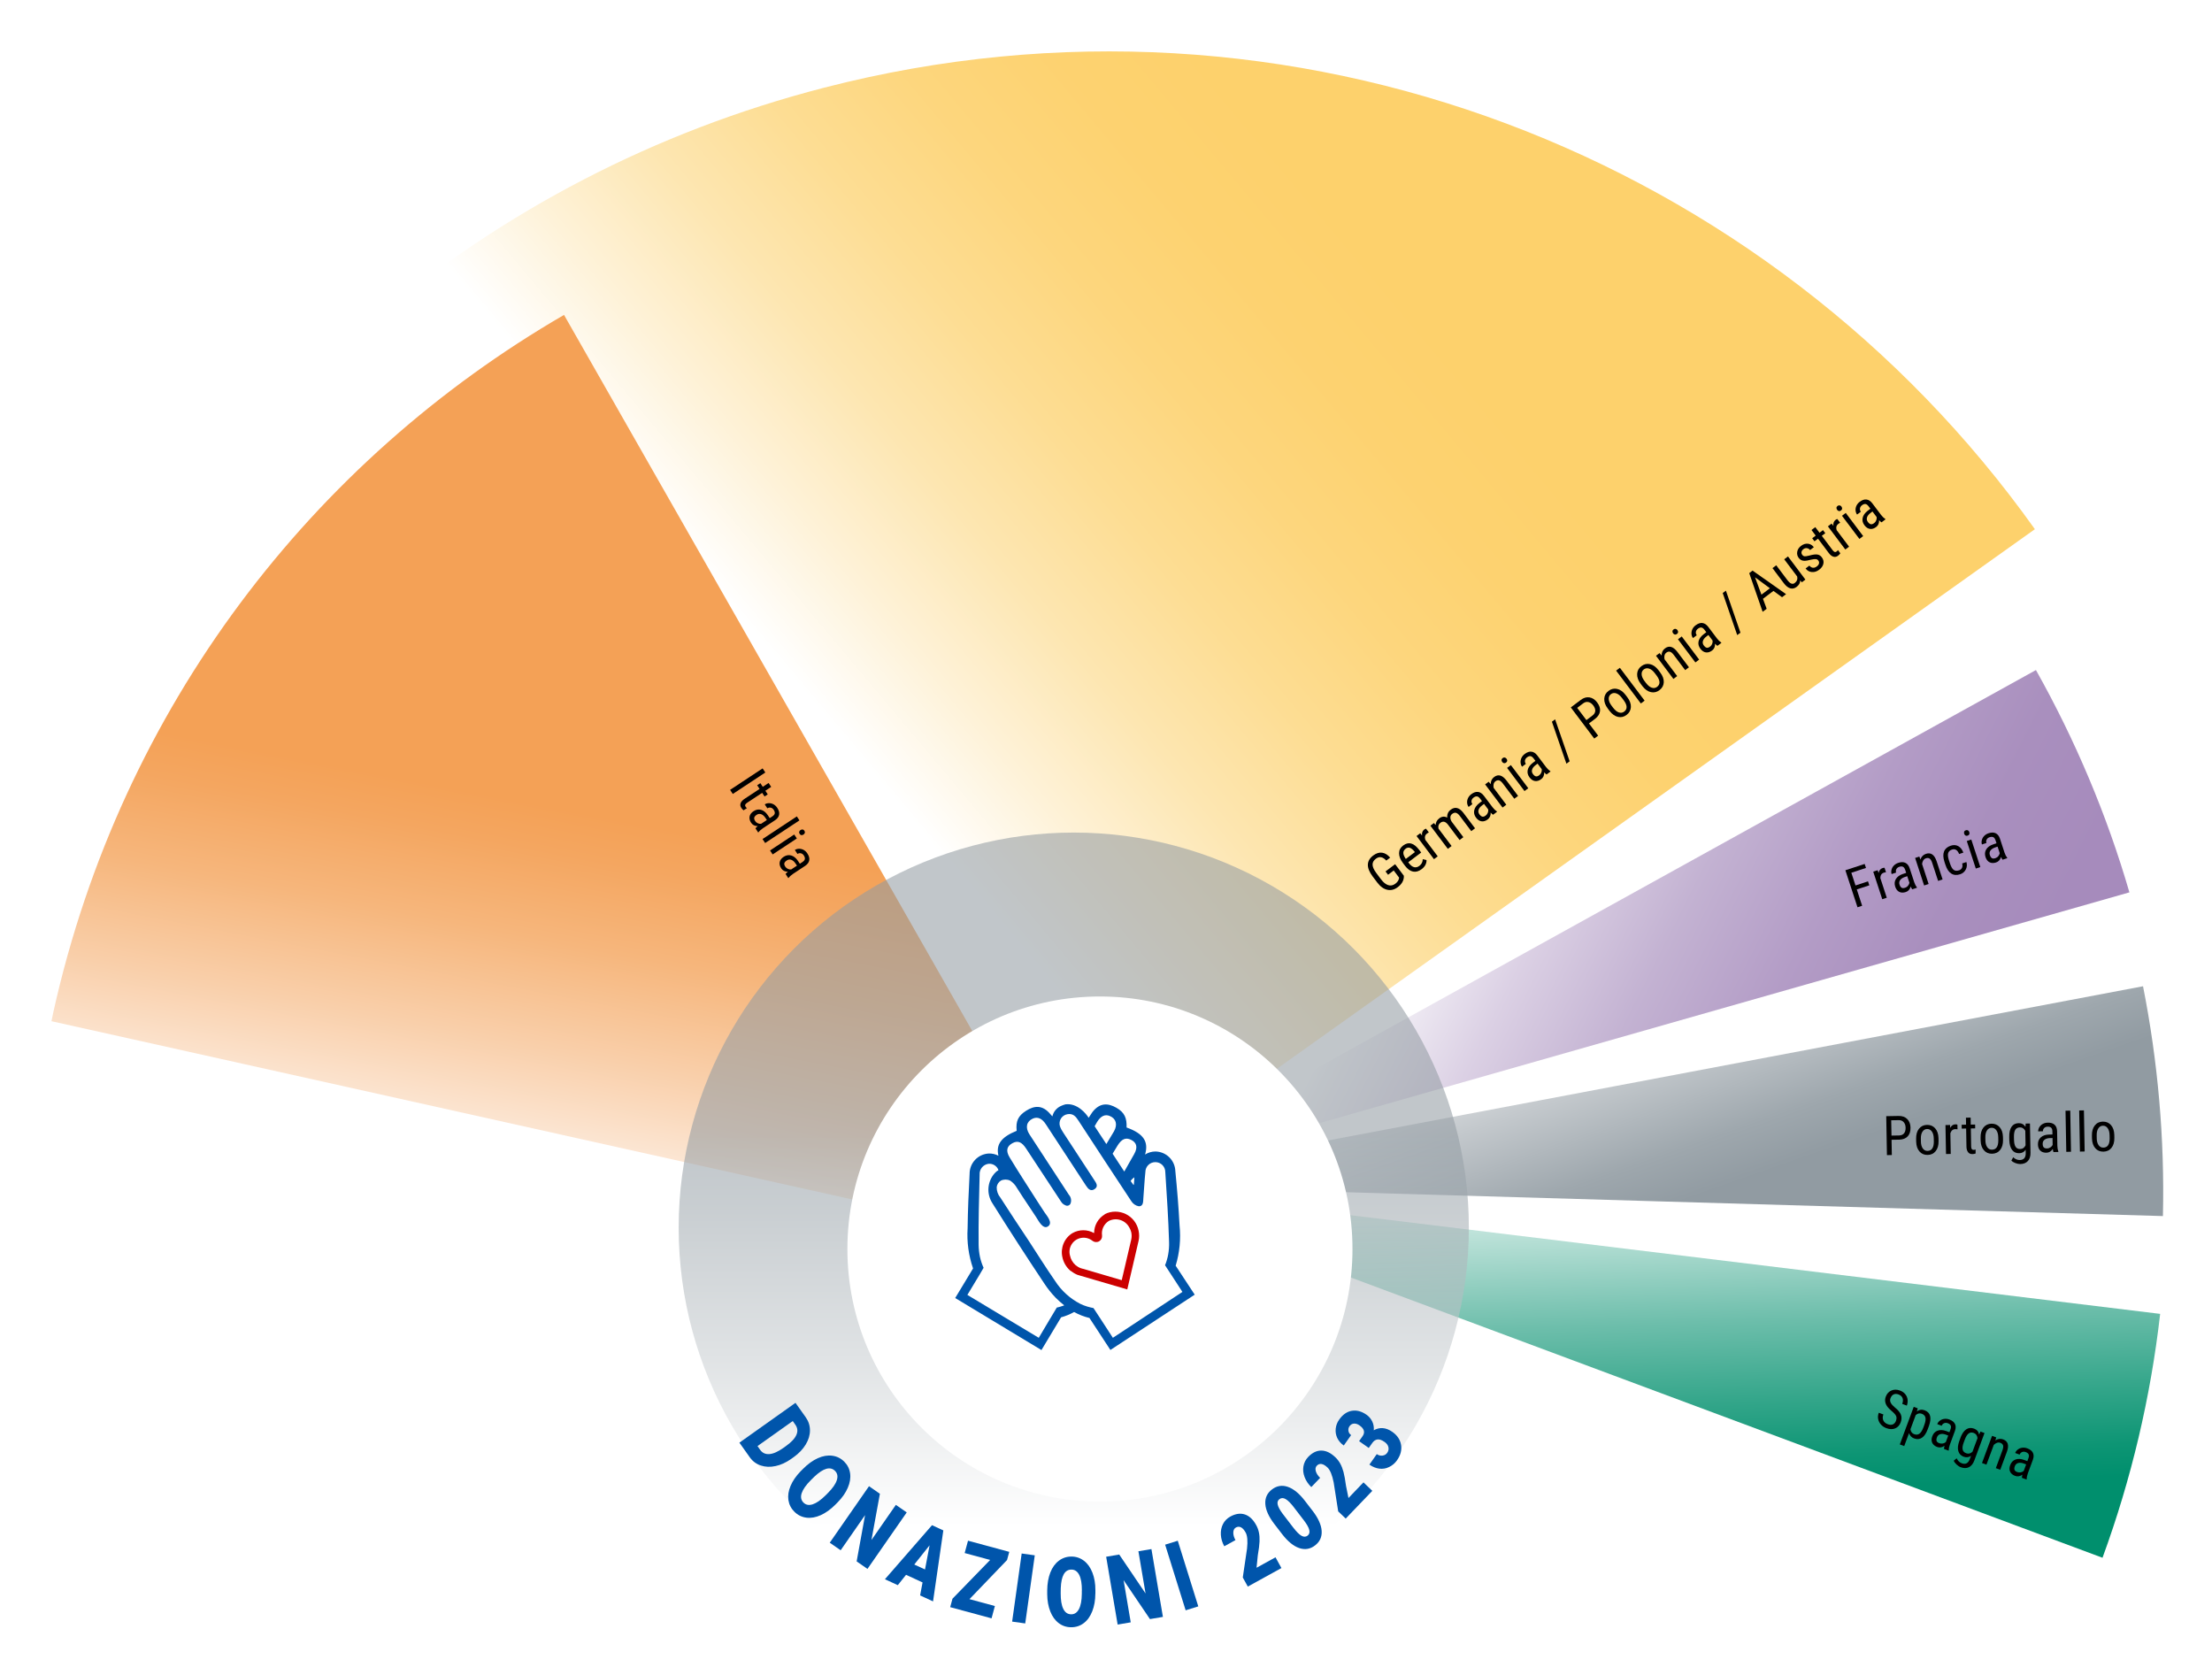 <?xml version="1.0" encoding="UTF-8"?>
<svg xmlns="http://www.w3.org/2000/svg" xmlns:xlink="http://www.w3.org/1999/xlink" id="a" viewBox="0 0 686 519.35">
  <defs>
    <style>.t{fill:url(#q);opacity:.57;}.t,.u,.v,.w,.x,.y,.z,.aa,.ab,.ac{stroke-width:0px;}.u{fill:url(#e);filter:url(#f);}.v{fill:url(#b);filter:url(#c);}.w{fill:url(#k);filter:url(#l);}.x{fill:url(#n);filter:url(#o);}.y{fill:url(#h);filter:url(#i);}.z{fill:#fff;filter:url(#r);}.ab{fill:#c00;}.ac{fill:#0055ab;}</style>
    <linearGradient id="b" x1="429.3" y1="561.11" x2="612.67" y2="634.87" gradientTransform="translate(46.44 -343.19) rotate(4.98)" gradientUnits="userSpaceOnUse">
      <stop offset=".04" stop-color="#fff"></stop>
      <stop offset=".07" stop-color="#f8f7fa"></stop>
      <stop offset=".26" stop-color="#dbd0e4"></stop>
      <stop offset=".45" stop-color="#c3b2d2"></stop>
      <stop offset=".64" stop-color="#b39cc6"></stop>
      <stop offset=".81" stop-color="#a98fbe"></stop>
      <stop offset=".98" stop-color="#a68bbc"></stop>
    </linearGradient>
    <filter id="c" filterUnits="userSpaceOnUse">
      <feOffset dx="8.5" dy="7"></feOffset>
      <feGaussianBlur result="d" stdDeviation="5"></feGaussianBlur>
      <feFlood flood-color="#000" flood-opacity=".3"></feFlood>
      <feComposite in2="d" operator="in"></feComposite>
      <feComposite in="SourceGraphic"></feComposite>
    </filter>
    <linearGradient id="e" x1="485.67" y1="589.6" x2="530.48" y2="688.87" gradientTransform="translate(46.44 -343.19) rotate(4.98)" gradientUnits="userSpaceOnUse">
      <stop offset=".04" stop-color="#fff"></stop>
      <stop offset=".05" stop-color="#fdfdfd"></stop>
      <stop offset=".4" stop-color="#c3c8cc"></stop>
      <stop offset=".65" stop-color="#9ea7ad"></stop>
      <stop offset=".79" stop-color="#919ba2"></stop>
    </linearGradient>
    <filter id="f" filterUnits="userSpaceOnUse">
      <feOffset dx="8.5" dy="7"></feOffset>
      <feGaussianBlur result="g" stdDeviation="5"></feGaussianBlur>
      <feFlood flood-color="#000" flood-opacity=".3"></feFlood>
      <feComposite in2="g" operator="in"></feComposite>
      <feComposite in="SourceGraphic"></feComposite>
    </filter>
    <linearGradient id="h" x1="508.13" y1="646.61" x2="526.05" y2="788.61" gradientTransform="translate(46.44 -343.19) rotate(4.98)" gradientUnits="userSpaceOnUse">
      <stop offset=".04" stop-color="#fff"></stop>
      <stop offset=".2" stop-color="#bde2d9"></stop>
      <stop offset=".41" stop-color="#6dbeab"></stop>
      <stop offset=".59" stop-color="#32a589"></stop>
      <stop offset=".71" stop-color="#0d9574"></stop>
      <stop offset=".78" stop-color="#008f6d"></stop>
    </linearGradient>
    <filter id="i" filterUnits="userSpaceOnUse">
      <feOffset dx="8.5" dy="7"></feOffset>
      <feGaussianBlur result="j" stdDeviation="5"></feGaussianBlur>
      <feFlood flood-color="#000" flood-opacity=".3"></feFlood>
      <feComposite in2="j" operator="in"></feComposite>
      <feComposite in="SourceGraphic"></feComposite>
    </filter>
    <linearGradient id="k" x1="238.42" y1="372.27" x2="494.86" y2="139.61" gradientTransform="translate(16.85 -152.18) rotate(2.2)" gradientUnits="userSpaceOnUse">
      <stop offset=".04" stop-color="#fff"></stop>
      <stop offset=".14" stop-color="#fef2d8"></stop>
      <stop offset=".25" stop-color="#fde6b1"></stop>
      <stop offset=".36" stop-color="#fddd93"></stop>
      <stop offset=".47" stop-color="#fdd67d"></stop>
      <stop offset=".58" stop-color="#fdd270"></stop>
      <stop offset=".68" stop-color="#fdd16c"></stop>
      <stop offset=".99" stop-color="#fdd16c"></stop>
    </linearGradient>
    <filter id="l" filterUnits="userSpaceOnUse">
      <feOffset dx="8.5" dy="7"></feOffset>
      <feGaussianBlur result="m" stdDeviation="5"></feGaussianBlur>
      <feFlood flood-color="#000" flood-opacity=".3"></feFlood>
      <feComposite in2="m" operator="in"></feComposite>
      <feComposite in="SourceGraphic"></feComposite>
    </filter>
    <linearGradient id="n" x1="163.46" y1="379.75" x2="200.25" y2="189.19" gradientUnits="userSpaceOnUse">
      <stop offset=".04" stop-color="#fff"></stop>
      <stop offset=".1" stop-color="#fdf2e9"></stop>
      <stop offset=".31" stop-color="#f9cfaa"></stop>
      <stop offset=".48" stop-color="#f6b67c"></stop>
      <stop offset=".62" stop-color="#f4a660"></stop>
      <stop offset=".69" stop-color="#f4a156"></stop>
    </linearGradient>
    <filter id="o" filterUnits="userSpaceOnUse">
      <feOffset dx="8.5" dy="7"></feOffset>
      <feGaussianBlur result="p" stdDeviation="5"></feGaussianBlur>
      <feFlood flood-color="#000" flood-opacity=".3"></feFlood>
      <feComposite in2="p" operator="in"></feComposite>
      <feComposite in="SourceGraphic"></feComposite>
    </filter>
    <linearGradient id="q" x1="333" y1="539.13" x2="333" y2="242.89" gradientUnits="userSpaceOnUse">
      <stop offset=".22" stop-color="#fff"></stop>
      <stop offset=".39" stop-color="#cacfd2"></stop>
      <stop offset=".55" stop-color="#a0a9af"></stop>
      <stop offset=".63" stop-color="#919ba2"></stop>
    </linearGradient>
    <filter id="r" filterUnits="userSpaceOnUse">
      <feOffset dx="8.5" dy="7"></feOffset>
      <feGaussianBlur result="s" stdDeviation="5"></feGaussianBlur>
      <feFlood flood-color="#000" flood-opacity=".3"></feFlood>
      <feComposite in2="s" operator="in"></feComposite>
      <feComposite in="SourceGraphic"></feComposite>
    </filter>
  </defs>
  <path class="v" d="M622.9,200.79l-287.53,159.11,316.48-90.16h.04c-7.02-24.13-16.8-47.25-28.99-68.95Z"></path>
  <path class="u" d="M656.11,298.85l-321.74,60.87-2.01.77,329.88,9.63h.04c.56-24.02-1.55-47.92-6.17-71.27Z"></path>
  <path class="y" d="M661.42,400.45l-325.92-39.72-1.22.05,309.23,115.29.03.02c8.99-24.53,14.95-49.93,17.88-75.63Z"></path>
  <path class="w" d="M335.04,361.79l287.53-204.68C540.31,41.63,392.6-17.32,247.1,20.19c-52.86,13.63-99.82,38.54-138.97,71.49l226.91,270.11Z"></path>
  <path class="x" d="M166.42,90.66C88.59,135.79,29.15,212.06,8.06,306.8c-.21.96-.4,1.92-.6,2.89l325.09,72.36L166.42,90.66Z"></path>
  <circle class="t" cx="333" cy="380.72" r="122.53"></circle>
  <path class="ac" d="M229.31,447.39l17.39-12.35,3.18,4.48c.87,1.23,1.31,2.58,1.31,4.06s-.44,2.94-1.32,4.39c-.88,1.45-2.11,2.74-3.68,3.87l-.8.57c-1.59,1.13-3.21,1.88-4.86,2.23-1.64.36-3.17.3-4.58-.17-1.41-.47-2.54-1.31-3.4-2.51l-3.25-4.58ZM245.85,440.69l-10.93,7.76.83,1.17c.68.96,1.63,1.4,2.86,1.31,1.22-.09,2.68-.74,4.37-1.94l.75-.54c1.68-1.19,2.76-2.35,3.25-3.47.49-1.12.38-2.17-.32-3.16l-.8-1.13Z"></path>
  <path class="ac" d="M259.06,466.62c-1.47,1.47-2.99,2.56-4.55,3.26-1.57.7-3.06.95-4.47.76-1.42-.19-2.64-.8-3.67-1.82s-1.65-2.23-1.86-3.62c-.21-1.39.01-2.85.66-4.39.65-1.55,1.67-3.04,3.07-4.49l.85-.85c1.47-1.48,2.99-2.57,4.55-3.27,1.56-.7,3.05-.95,4.48-.76,1.42.19,2.65.8,3.69,1.83,1.02,1.02,1.63,2.23,1.83,3.64.2,1.41-.04,2.9-.72,4.47-.67,1.57-1.73,3.08-3.17,4.54l-.69.7ZM256.72,463.04c1.49-1.5,2.43-2.84,2.8-4.02.38-1.18.19-2.14-.56-2.88-1.46-1.46-3.6-.85-6.41,1.8l-1.11,1.1c-1.48,1.48-2.41,2.81-2.81,4-.4,1.19-.21,2.17.56,2.94.74.73,1.69.91,2.87.52,1.18-.39,2.5-1.31,3.97-2.77l.69-.7Z"></path>
  <path class="ac" d="M269.03,486.54l-3.36-2.33,2.61-14.35-7.57,10.9-3.38-2.35,12.17-17.52,3.38,2.35-2.62,14.34,7.57-10.9,3.37,2.34-12.17,17.51Z"></path>
  <path class="ac" d="M286.11,490.73l-5.12-2.36-2.56,3.21-3.99-1.84,14.6-16.76,3.51,1.62-3.19,22.01-4.01-1.85.76-4.04ZM283.54,485.18l3.33,1.53,1.42-7.49-4.75,5.96Z"></path>
  <path class="ac" d="M300.67,495.92l7.87,2.13-1.03,3.82-12.83-3.47.71-2.62,11.68-12.02-7.9-2.14,1.04-3.83,12.79,3.46-.69,2.54-11.64,12.12Z"></path>
  <path class="ac" d="M317.95,503.45l-4.06-.57,2.96-21.12,4.06.57-2.96,21.12Z"></path>
  <path class="ac" d="M339.7,494.16c-.01,2.08-.33,3.92-.96,5.52-.63,1.6-1.51,2.83-2.65,3.68-1.14.86-2.44,1.28-3.89,1.27-1.45,0-2.74-.43-3.86-1.28-1.12-.84-1.99-2.04-2.61-3.6-.62-1.56-.94-3.34-.96-5.35v-1.2c.02-2.09.34-3.93.96-5.53.62-1.59,1.51-2.82,2.66-3.68,1.15-.86,2.46-1.29,3.92-1.28,1.44,0,2.73.45,3.86,1.31s2,2.09,2.62,3.68c.62,1.59.93,3.41.92,5.46v.98ZM335.52,493.24c.01-2.12-.26-3.73-.82-4.83-.56-1.1-1.37-1.66-2.42-1.66-2.06-.01-3.16,1.91-3.31,5.78l-.02,1.57c-.01,2.09.25,3.7.8,4.82.55,1.13,1.37,1.69,2.46,1.7,1.04,0,1.84-.54,2.41-1.64.57-1.1.86-2.68.88-4.75v-.98Z"></path>
  <path class="ac" d="M360.66,501.42l-4.03.68-8.18-12.08,2.22,13.09-4.06.69-3.56-21.03,4.05-.69,8.17,12.08-2.22-13.09,4.04-.68,3.56,21.03Z"></path>
  <path class="ac" d="M371.62,498.16l-3.92,1.22-6.36-20.36,3.92-1.22,6.36,20.36Z"></path>
  <path class="ac" d="M397.41,486.27l-10.43,5.75-1.56-2.82,1.32-8.96c.25-2.34.11-4-.44-4.99-.44-.8-.92-1.34-1.43-1.6-.51-.26-1.03-.25-1.57.04-.53.29-.8.81-.82,1.55-.02.74.2,1.53.67,2.37l-3.47,1.91c-.63-1.14-.99-2.33-1.06-3.55s.14-2.33.65-3.33c.51-1,1.27-1.77,2.28-2.33,1.61-.89,3.12-1.11,4.5-.66,1.39.45,2.56,1.55,3.52,3.29.41.74.69,1.51.86,2.33.17.82.23,1.74.19,2.76-.04,1.02-.22,2.45-.54,4.3l-.39,3.85,5.88-3.24,1.84,3.34Z"></path>
  <path class="ac" d="M407.05,468.49c1.76,2.28,2.7,4.36,2.83,6.23.13,1.87-.55,3.38-2.04,4.53-1.5,1.16-3.15,1.43-4.93.82s-3.54-2.05-5.29-4.32l-2.38-3.09c-1.76-2.28-2.7-4.36-2.83-6.23-.13-1.87.55-3.38,2.05-4.53,1.5-1.15,3.14-1.42,4.92-.81,1.78.61,3.55,2.06,5.3,4.33l2.37,3.08ZM401.17,467.3c-.94-1.21-1.76-2.02-2.48-2.43-.71-.4-1.35-.39-1.9.03-.54.41-.72.99-.53,1.74.18.75.7,1.69,1.55,2.83l3.32,4.32c.97,1.26,1.81,2.09,2.51,2.48.7.39,1.33.37,1.88-.05.53-.41.71-1,.52-1.76-.18-.76-.74-1.76-1.67-2.98l-3.21-4.18Z"></path>
  <path class="ac" d="M425.58,462.34l-8.24,8.59-2.33-2.23-1.4-8.95c-.45-2.31-1.09-3.85-1.9-4.64-.66-.63-1.28-1-1.84-1.1-.57-.1-1.06.07-1.48.51-.42.43-.52,1.01-.32,1.72s.65,1.4,1.34,2.06l-2.74,2.86c-.94-.91-1.63-1.93-2.07-3.08-.44-1.15-.56-2.27-.37-3.37.19-1.1.69-2.07,1.48-2.9,1.28-1.33,2.64-1.99,4.1-1.97,1.46.02,2.91.72,4.34,2.1.61.58,1.11,1.24,1.51,1.97.4.73.73,1.59,1,2.58.26.99.52,2.41.77,4.27l.77,3.79,4.65-4.85,2.75,2.64Z"></path>
  <path class="ac" d="M421.49,446.92l1.07-1.52c.85-1.21.54-2.33-.94-3.37-.58-.41-1.15-.59-1.71-.56s-1.03.31-1.4.83c-.3.43-.41.91-.32,1.45.09.54.36.97.83,1.29l-2.28,3.23c-.92-.65-1.59-1.43-2.02-2.34-.43-.92-.59-1.88-.48-2.89.11-1.01.47-1.95,1.08-2.81,1.09-1.55,2.4-2.46,3.91-2.72,1.51-.26,3.04.15,4.59,1.24.75.53,1.33,1.21,1.74,2.05.41.84.57,1.75.49,2.75.86-.5,1.78-.73,2.76-.67.98.06,1.97.45,2.98,1.15,1.56,1.1,2.46,2.46,2.72,4.07.26,1.62-.16,3.2-1.26,4.76-.64.91-1.46,1.61-2.45,2.08-.99.47-2.01.64-3.06.5-1.05-.14-2.07-.56-3.05-1.25l2.29-3.25c.53.38,1.12.53,1.75.46.63-.07,1.13-.36,1.48-.86.4-.57.52-1.16.37-1.78s-.54-1.14-1.16-1.58c-.88-.62-1.62-.88-2.24-.79-.61.09-1.14.45-1.58,1.07l-1.11,1.57-3-2.12Z"></path>
  <circle class="z" cx="332.62" cy="380.34" r="78.32"></circle>
  <path class="ac" d="M364.6,392.52c1.23-4.04,1.64-8.29,1.21-12.5-.29-5.63-.76-11.27-1.31-16.89-.06-1.6-.73-3.12-1.88-4.25-1.15-1.12-2.68-1.76-4.28-1.79-1.14,0-2.26.33-3.22.94,1.13-3.93-.37-6.46-5.74-8.38.11-2.88-.59-4.64-3.14-6.11-2.56-1.47-5.12-1.66-7.44,1.31l-1.19,1.79c-.73-1.23-3.48-4.64-7.19-4.17h0c-.49.13-.97.31-1.43.52-1.33.61-2.3,1.8-2.62,3.22,0,0-.64-.72-.67-.75-2.42-2.87-4.94-2.62-7.48-1-2.54,1.62-3.21,3.29-2.93,6.15.01.02.01.05,0,.07-4.87,1.96-6.45,4.28-5.65,7.72-.93-.48-1.98-.72-3.03-.68-1.6.09-3.11.79-4.21,1.96-1.1,1.17-1.71,2.71-1.7,4.32-.3,5.63-.55,11.28-.62,16.91-.27,4.22.31,8.45,1.69,12.45l-5.54,9.17,26.75,16.14,6.09-10.15c1.41-.38,2.76-.94,4.04-1.65,1.49.83,3.09,1.45,4.76,1.85l6.49,9.92,26.15-17.15-5.9-8.97ZM346.56,355.29c1.31-2.1,2.56-2.62,4.19-1.83,1.64.79,2.24,2.19,1.01,4.4-1.01,1.83-2.04,3.64-3.09,5.45l-3.62-5.53c.5-.83,1-1.66,1.51-2.49h0ZM351.8,365.1c0,.69-.11,1.45-.17,2.34h-.12c-.37-.5-.64-.86-.88-1.21h0c.31-.45.71-.84,1.17-1.14h0ZM340.23,347.95c1.13-1.87,2.49-2.48,3.93-1.87,1.99.81,2.49,2.69,1.31,4.78l-2.36,3.93-3.63-5.53.75-1.31ZM329.63,404.96c-.62.22-1.26.4-1.9.54l-1.73,2.9-.42.69-3.43,5.78-22.14-13.3,3.2-5.31.52-.86,1.31-2.24c-.24-.52-.45-1.05-.63-1.59-.2-.59-.37-1.19-.5-1.79-.25-1.22-.39-2.47-.41-3.72-.08-7.26.13-14.52.31-21.77-.12-1.7,1.12-3.2,2.82-3.39,1.34-.09,2.58.72,3.03,1.99-.48.25-.9.6-1.24,1.01-1.09,1.25-1.74,2.82-1.87,4.47-.12,1.65.29,3.3,1.18,4.7,5.24,8.36,10.6,16.66,16.09,24.89h0c1.05,1.62,2.26,3.12,3.6,4.51.83.83,1.7,1.61,2.62,2.33l-.42.17ZM341.42,409.15l-.45-.68-1.85-2.82h0c-.65-.12-1.29-.28-1.93-.47-.75-.22-1.47-.51-2.18-.85-3.16-1.63-5.84-4.06-7.77-7.05-2.87-4.14-5.54-8.41-8.29-12.63-2.95-4.43-5.87-8.83-8.72-13.28-.75-.9-1.15-2.04-1.13-3.21.1-.85.58-1.6,1.31-2.04.9-.43,1.95-.43,2.86,0,.88.58,1.6,1.36,2.11,2.28,1.31,2.03,2.62,4.07,4.02,6.12.64.98,1.31,1.98,1.96,2.96.66.98,2.07,3.93,3.68,2.82,1.61-1.11-.47-3.38-1.09-4.32-.62-.94-1.31-1.99-1.95-2.99-2.97-4.66-6-9.29-8.86-14.02-1.31-2.15-.86-3.52.83-4.45,1.69-.93,2.93-.37,4.27,1.68,3.49,5.3,6.99,10.61,10.48,15.92.48.75.79,1.31,1.7,1.66.28.15.61.18.91.07.3-.1.55-.33.67-.62.36-.93.16-1.99-.52-2.73-4.08-6.24-8.16-12.5-12.25-18.77-1.31-2.06-.9-3.93,1.05-4.83,1.47-.66,2.84-.11,4.05,1.73,4.17,6.34,8.32,12.69,12.46,19.04.67,1.05,1.49,1.91,2.7,1.07,1.21-.84.5-1.85-.12-2.78-3.21-4.89-6.41-9.79-9.6-14.69h0c-.45-.63-.81-1.32-1.07-2.06-.23-.8-.1-1.66.34-2.36.45-.7,1.17-1.18,1.99-1.32,1.76-.31,2.62.73,3.42,1.98,5.43,8.33,10.89,16.65,16.38,24.96.52.85,1.38,1.44,2.36,1.62,1.47,0,1.31-1.55,1.4-2.62.22-2.62.34-5.33.62-7.99,0-1.71,1.38-3.09,3.09-3.09s3.09,1.38,3.09,3.09c.47,7.25.96,14.49,1.17,21.73h0c.04,1.25-.05,2.5-.26,3.73-.1.62-.25,1.22-.43,1.82-.15.55-.34,1.09-.56,1.61l1.43,2.19.55.84,3.41,5.24-21.57,14.23-3.71-5.71Z"></path>
  <path class="ab" d="M342.65,376.57c-2.07,1.21-3.34,3.43-3.34,5.83-2.08-1.18-4.63-1.18-6.71,0-1.23.75-2.19,1.87-2.75,3.2-.56,1.33-.7,2.8-.39,4.2.33,1.64,1.18,3.12,2.44,4.22.06.06.12.11.2.16l.67-.97-.67.97.67-.97-.67.97h.09c.6.49,1.26.88,1.98,1.17.33.12.68.22,1.02.3l14.41,4.22,3.51-15.09c.22-1.02.22-2.08,0-3.11-.44-2.25-1.91-4.16-3.96-5.17-2.06-1.01-4.47-1.01-6.52.01l.03.07ZM350.84,382.19c.15.71.15,1.44,0,2.15l-2.96,12.66-12.03-3.54h-.09c-.24-.06-.49-.14-.72-.22-.47-.19-.92-.46-1.31-.79l-.24-.18c-.42-.38-.77-.82-1.05-1.31-.29-.51-.5-1.06-.62-1.64-.32-1.2-.11-2.48.58-3.52.68-1.04,1.77-1.74,3-1.92,1.23-.19,2.48.16,3.44.94.59.44,1.39.49,2.03.12.64-.37.99-1.09.9-1.82-.12-.87.01-1.75.38-2.54.37-.79.96-1.46,1.69-1.93,1.11-.57,2.4-.69,3.6-.31,1.19.37,2.19,1.2,2.78,2.31.29.48.5,1,.63,1.55h0Z"></path>
  <path class="aa" d="M435.37,271.61v.43c-.09,1.17-.71,2.2-1.89,3.08-1.04.79-2.12,1.06-3.24.81-1.12-.24-2.16-.99-3.12-2.25l-1.43-1.9c-1.02-1.35-1.51-2.57-1.48-3.65.04-1.08.59-2.03,1.67-2.84.92-.69,1.83-.98,2.74-.86.9.12,1.74.63,2.51,1.54l-1.21.91c-.5-.57-1.02-.91-1.56-1.03-.54-.12-1.1.03-1.68.47-.69.52-1.03,1.13-1.01,1.83.02.7.39,1.55,1.13,2.55l1.48,1.97c.73.97,1.48,1.58,2.24,1.82.76.24,1.49.1,2.19-.42.65-.49,1.03-1.03,1.13-1.6l.06-.3-1.67-2.22-1.76,1.33-.78-1.04,2.98-2.24,2.72,3.61Z"></path>
  <path class="aa" d="M440.89,269.54c-.89.67-1.78.92-2.66.75-.88-.17-1.71-.77-2.5-1.8l-.65-.87c-.81-1.07-1.2-2.09-1.19-3.04,0-.96.43-1.75,1.27-2.38.84-.63,1.67-.84,2.49-.61.82.22,1.66.89,2.52,2.02l.58.77-4.01,3.02.12.17c.58.77,1.14,1.22,1.7,1.35.55.13,1.1,0,1.64-.42.34-.26.6-.55.76-.88.17-.33.26-.72.27-1.18l1.17.28c.03,1.1-.48,2.04-1.52,2.83ZM435.92,263.21c-.49.37-.72.8-.71,1.31.02.51.27,1.13.77,1.85l2.82-2.12-.12-.16c-.54-.66-1.03-1.05-1.47-1.18s-.87-.03-1.31.3Z"></path>
  <path class="aa" d="M443.11,258.14c-.19.09-.38.21-.57.35-.6.45-.77,1.1-.52,1.94l3.86,5.13-1.17.88-5.4-7.18,1.14-.86.57.71c-.12-.81.11-1.43.68-1.87.19-.14.37-.22.54-.26l.87,1.14Z"></path>
  <path class="aa" d="M444.7,255.23l.53.64c.04-.86.42-1.56,1.13-2.1.8-.6,1.62-.68,2.46-.22-.07-1.04.29-1.86,1.1-2.46,1.32-.99,2.62-.68,3.89.95l3.64,4.83-1.17.88-3.55-4.72c-.39-.52-.78-.84-1.15-.95-.38-.12-.79,0-1.23.33-.35.27-.54.62-.55,1.06-.01.44.12.89.41,1.34l3.62,4.81-1.18.89-3.59-4.78c-.76-.98-1.54-1.18-2.34-.58-.59.45-.79,1.06-.59,1.83l4.05,5.38-1.17.88-5.4-7.18,1.1-.83Z"></path>
  <path class="aa" d="M463.04,252.66c-.19-.1-.44-.32-.74-.67.04.92-.26,1.63-.9,2.11-.65.49-1.29.69-1.93.6-.64-.09-1.21-.47-1.71-1.13-.55-.73-.74-1.5-.56-2.3s.69-1.53,1.54-2.19l.86-.65-.58-.76c-.32-.43-.65-.66-.97-.7s-.68.09-1.07.38c-.35.27-.56.59-.62.96s.03.73.27,1.05l-1.17.88c-.28-.37-.43-.8-.47-1.29-.04-.5.06-.98.28-1.45.22-.46.56-.87,1.01-1.21.73-.55,1.43-.79,2.09-.71s1.25.46,1.79,1.15l2.73,3.62c.42.55.86.97,1.31,1.27l.08.11-1.22.92ZM460.77,252.9c.29-.22.5-.5.64-.86s.18-.7.12-1.03l-1.29-1.71-.66.5c-.55.43-.9.88-1.04,1.37-.14.48-.05.94.28,1.38.31.41.61.64.91.7s.65-.05,1.04-.35Z"></path>
  <path class="aa" d="M461.69,242.43l.62.75c0-.95.35-1.69,1.06-2.22,1.27-.96,2.55-.59,3.84,1.09l3.59,4.77-1.17.88-3.55-4.72c-.42-.56-.82-.89-1.18-.98-.37-.09-.74,0-1.11.28-.29.22-.48.51-.57.88-.09.37-.08.76.01,1.18l3.92,5.21-1.17.88-5.4-7.18,1.11-.83Z"></path>
  <path class="aa" d="M467.22,235.29c.15.2.22.41.21.62-.01.21-.13.41-.36.58-.22.17-.44.22-.65.18-.21-.05-.39-.17-.54-.37-.15-.2-.22-.41-.21-.63,0-.22.12-.41.34-.58.22-.17.44-.22.66-.17.22.05.4.18.55.37ZM473.96,244.44l-1.17.88-5.4-7.18,1.17-.88,5.4,7.18Z"></path>
  <path class="aa" d="M479.63,240.17c-.19-.1-.43-.32-.74-.67.04.92-.26,1.63-.9,2.11-.65.49-1.29.69-1.93.6-.64-.09-1.21-.47-1.71-1.13-.55-.73-.74-1.49-.57-2.29.17-.8.69-1.53,1.54-2.19l.86-.65-.58-.76c-.32-.43-.65-.66-.97-.7-.33-.04-.69.09-1.07.38-.35.27-.56.59-.62.96-.06.38.03.73.27,1.05l-1.17.88c-.28-.37-.43-.8-.47-1.3-.03-.5.06-.98.28-1.44.22-.47.56-.87,1.01-1.21.73-.55,1.43-.79,2.09-.71.66.08,1.25.46,1.79,1.15l2.73,3.62c.42.55.86.97,1.31,1.27l.08.11-1.22.92ZM477.37,240.41c.29-.22.5-.5.64-.86.14-.36.18-.7.12-1.03l-1.29-1.71-.66.5c-.55.43-.9.88-1.04,1.37-.14.48-.05.94.28,1.38.31.41.61.64.91.7.3.06.65-.06,1.04-.35Z"></path>
  <path class="aa" d="M486.78,236.09l-.99.75-4.5-13.03.99-.74,4.51,13.03Z"></path>
  <path class="aa" d="M492.78,224.35l2.85,3.78-1.21.91-7.27-9.66,3.08-2.32c.9-.68,1.8-.94,2.72-.79.92.15,1.71.67,2.38,1.57.7.93.99,1.83.88,2.7-.11.87-.6,1.65-1.48,2.34l-1.95,1.47ZM491.99,223.31l1.86-1.4c.54-.41.83-.88.88-1.42.04-.54-.16-1.11-.61-1.71-.44-.58-.94-.93-1.5-1.06-.56-.13-1.1,0-1.62.39l-1.87,1.41,2.86,3.79Z"></path>
  <path class="aa" d="M498.62,219.73c-.79-1.04-1.15-2.06-1.1-3.05.05-.99.49-1.8,1.32-2.42.83-.63,1.72-.83,2.67-.62.95.21,1.82.82,2.6,1.83l.57.76c.78,1.04,1.15,2.05,1.1,3.04-.05.99-.49,1.79-1.33,2.43-.83.63-1.72.83-2.66.62-.95-.21-1.8-.81-2.58-1.8l-.59-.78ZM500.31,219.52c.56.74,1.14,1.21,1.74,1.41.61.2,1.16.12,1.65-.25,1.03-.78,1-1.93-.09-3.44l-.61-.81c-.55-.73-1.13-1.2-1.75-1.41s-1.16-.12-1.66.24c-.48.36-.71.87-.68,1.51.03.64.32,1.33.87,2.06l.51.68Z"></path>
  <path class="aa" d="M510.04,217.28l-1.17.88-7.67-10.19,1.17-.88,7.67,10.19Z"></path>
  <path class="aa" d="M508.82,212.05c-.79-1.04-1.15-2.06-1.1-3.05.05-.99.49-1.8,1.32-2.42.83-.63,1.72-.83,2.67-.62.95.21,1.82.82,2.6,1.83l.57.76c.78,1.04,1.15,2.05,1.1,3.04-.05.99-.49,1.79-1.33,2.43-.83.63-1.72.83-2.66.62-.95-.21-1.8-.81-2.58-1.8l-.59-.78ZM510.51,211.85c.56.74,1.14,1.21,1.74,1.41s1.16.12,1.65-.25c1.03-.78,1-1.93-.09-3.44l-.61-.81c-.55-.73-1.13-1.2-1.75-1.41s-1.16-.12-1.66.24c-.48.36-.71.87-.68,1.51.03.65.32,1.33.87,2.06l.51.68Z"></path>
  <path class="aa" d="M514.68,202.54l.62.75c0-.95.35-1.69,1.06-2.22,1.27-.96,2.55-.59,3.84,1.09l3.59,4.77-1.17.88-3.55-4.72c-.42-.56-.82-.89-1.18-.98-.37-.09-.74,0-1.11.28-.29.22-.48.51-.57.88-.09.37-.08.76.01,1.18l3.92,5.21-1.17.88-5.4-7.18,1.11-.83Z"></path>
  <path class="aa" d="M520.21,195.4c.15.2.22.41.21.62-.01.21-.13.41-.35.58-.22.17-.44.22-.65.18-.21-.05-.39-.17-.54-.37-.15-.2-.22-.41-.21-.63,0-.22.12-.41.34-.58s.44-.22.66-.17c.22.05.4.18.55.37ZM526.95,204.55l-1.17.88-5.4-7.18,1.17-.88,5.4,7.18Z"></path>
  <path class="aa" d="M532.62,200.28c-.19-.1-.43-.32-.74-.67.04.92-.26,1.63-.9,2.11-.65.49-1.29.69-1.93.6-.64-.09-1.21-.47-1.71-1.13-.55-.73-.74-1.49-.57-2.29.17-.8.69-1.53,1.54-2.19l.86-.65-.57-.76c-.32-.43-.65-.66-.97-.7-.33-.04-.68.09-1.07.38-.35.27-.56.59-.62.96-.06.38.03.73.27,1.05l-1.17.88c-.28-.37-.43-.8-.47-1.3-.03-.5.06-.98.28-1.45.22-.47.56-.87,1.01-1.21.73-.55,1.43-.79,2.09-.71.66.08,1.25.46,1.79,1.15l2.73,3.62c.42.55.86.97,1.31,1.27l.08.11-1.22.92ZM530.35,200.52c.29-.22.5-.5.64-.86.14-.36.18-.7.12-1.03l-1.29-1.71-.66.5c-.55.43-.9.88-1.04,1.37s-.05.94.28,1.38c.31.41.61.64.91.7.3.06.65-.06,1.04-.35Z"></path>
  <path class="aa" d="M539.76,196.2l-1,.75-4.5-13.04.99-.74,4.51,13.03Z"></path>
  <path class="aa" d="M550,183.24l-3.26,2.46,1.15,3.09-1.25.94-4.16-12,1.04-.78,10.39,7.31-1.25.94-2.67-1.95ZM546.27,184.41l2.63-1.98-4.62-3.4,1.99,5.38Z"></path>
  <path class="aa" d="M558.3,179.96c0,.8-.38,1.48-1.13,2.05-.65.49-1.31.63-1.98.43-.67-.2-1.33-.72-1.98-1.58l-3.52-4.68,1.17-.88,3.45,4.59c.84,1.12,1.6,1.43,2.27.92.71-.54.96-1.22.75-2.06l-4-5.31,1.17-.88,5.4,7.18-1.11.84-.5-.61Z"></path>
  <path class="aa" d="M563.92,173.83c-.19-.25-.45-.4-.78-.44-.33-.04-.85.03-1.58.19-.83.22-1.44.33-1.84.34-.4,0-.75-.06-1.06-.2-.31-.14-.58-.37-.83-.7-.44-.58-.59-1.23-.46-1.94.13-.71.53-1.31,1.2-1.81.7-.53,1.41-.74,2.14-.66.73.09,1.33.45,1.81,1.09l-1.17.88c-.24-.32-.56-.52-.95-.58-.39-.07-.75.03-1.09.28-.35.26-.55.55-.61.88s.02.64.25.94c.18.24.39.37.65.41.25.04.74-.03,1.47-.21,1.13-.31,1.97-.43,2.53-.34.56.09,1.03.38,1.4.88.47.62.63,1.29.48,1.98s-.58,1.32-1.3,1.86c-.75.56-1.51.8-2.3.72s-1.43-.45-1.92-1.11l1.18-.89c.31.39.67.61,1.07.66s.81-.08,1.22-.39c.39-.29.62-.6.69-.93.07-.33,0-.64-.23-.94Z"></path>
  <path class="aa" d="M562.97,163.47l1.31,1.74,1.08-.81.71.95-1.08.81,3.35,4.46c.21.28.42.46.62.54.2.08.42.03.64-.14.15-.12.29-.26.41-.43l.73,1c-.2.29-.44.54-.72.75-.46.35-.94.45-1.44.3-.49-.15-.97-.53-1.42-1.13l-3.35-4.46-1.09.82-.71-.95,1.09-.82-1.31-1.74,1.17-.88Z"></path>
  <path class="aa" d="M570.68,162.11c-.19.09-.38.21-.57.35-.6.45-.77,1.1-.52,1.94l3.86,5.13-1.17.88-5.4-7.18,1.14-.86.57.71c-.12-.81.11-1.43.68-1.87.19-.14.36-.22.53-.26l.87,1.14Z"></path>
  <path class="aa" d="M571.08,157.1c.15.2.22.41.21.62,0,.21-.13.41-.35.58-.22.17-.44.23-.65.18-.21-.05-.39-.17-.54-.37-.15-.2-.22-.41-.21-.63,0-.22.12-.41.34-.58.22-.17.44-.22.66-.17.22.05.4.18.55.37ZM577.82,166.25l-1.17.88-5.4-7.18,1.17-.88,5.4,7.18Z"></path>
  <path class="aa" d="M583.5,161.98c-.19-.1-.44-.33-.74-.67.04.92-.26,1.63-.9,2.11-.65.49-1.29.69-1.93.6-.64-.09-1.21-.47-1.71-1.13-.55-.73-.74-1.49-.56-2.29.17-.8.69-1.53,1.54-2.19l.86-.65-.57-.76c-.32-.43-.65-.66-.97-.7-.33-.04-.68.09-1.07.38-.35.27-.56.59-.62.96-.06.38.03.73.27,1.05l-1.17.88c-.28-.37-.43-.8-.47-1.3s.06-.98.28-1.45c.22-.47.56-.87,1.01-1.21.73-.55,1.43-.79,2.09-.71.66.08,1.25.46,1.79,1.15l2.73,3.62c.42.55.86.97,1.31,1.27l.08.11-1.22.92ZM581.23,162.22c.29-.22.5-.5.64-.86.14-.36.18-.7.12-1.03l-1.29-1.71-.66.5c-.55.43-.9.88-1.04,1.37-.14.48-.05.94.28,1.38.31.41.61.64.91.7.3.06.65-.06,1.04-.35Z"></path>
  <path class="aa" d="M579.72,274.55l-3.88,1.27,1.66,5.07-1.44.47-3.76-11.48,5.98-1.96.41,1.24-4.54,1.49,1.29,3.94,3.88-1.27.41,1.24Z"></path>
  <path class="aa" d="M584.9,270.47c-.21.03-.42.08-.65.15-.72.23-1.09.79-1.11,1.67l2,6.11-1.4.46-2.8-8.54,1.36-.45.31.86c.15-.81.57-1.32,1.25-1.54.22-.07.42-.1.59-.07l.45,1.35Z"></path>
  <path class="aa" d="M593.05,275.8c-.14-.16-.31-.45-.49-.87-.26.89-.77,1.46-1.54,1.71-.77.25-1.45.23-2.02-.06-.58-.29-.99-.83-1.25-1.62-.28-.87-.22-1.65.21-2.36.42-.7,1.14-1.23,2.17-1.57l1.03-.34-.3-.91c-.17-.51-.4-.83-.7-.98-.3-.14-.68-.14-1.14.01-.42.14-.72.38-.9.71-.18.34-.21.7-.08,1.08l-1.4.46c-.14-.44-.15-.89-.02-1.38.13-.48.37-.91.74-1.28.36-.37.81-.64,1.35-.82.87-.29,1.61-.29,2.21,0,.6.29,1.04.84,1.32,1.67l1.41,4.31c.22.65.5,1.2.83,1.62l.04.12-1.45.48ZM590.83,275.3c.34-.11.64-.31.88-.61s.4-.6.45-.93l-.67-2.04-.79.26c-.66.23-1.13.55-1.42.96-.29.41-.35.88-.18,1.39.16.48.37.8.64.96.27.16.63.16,1.09,0Z"></path>
  <path class="aa" d="M595.24,265.63l.34.91c.3-.9.88-1.48,1.72-1.76,1.51-.49,2.6.26,3.29,2.27l1.86,5.67-1.39.46-1.84-5.61c-.22-.67-.49-1.11-.8-1.31-.32-.21-.7-.24-1.14-.09-.35.12-.62.33-.82.65s-.32.7-.37,1.12l2.03,6.2-1.4.46-2.79-8.54,1.32-.43Z"></path>
  <path class="aa" d="M607.49,269.93c.46-.15.79-.42.97-.79.19-.38.2-.84.06-1.38l1.32-.43c.24.83.17,1.61-.2,2.32s-.96,1.21-1.75,1.47c-1.06.35-1.97.28-2.74-.21-.77-.48-1.38-1.38-1.81-2.7l-.31-.94c-.42-1.29-.47-2.36-.13-3.21.33-.85,1.03-1.45,2.08-1.8.87-.29,1.66-.24,2.35.15s1.21,1.05,1.56,2l-1.32.43c-.24-.62-.54-1.04-.92-1.27-.38-.23-.8-.26-1.28-.11-.62.2-1.01.56-1.18,1.06-.17.51-.1,1.23.19,2.16l.36,1.09c.33,1,.71,1.67,1.14,1.98s.97.37,1.61.16Z"></path>
  <path class="aa" d="M610.73,258.05c.08.24.08.46,0,.66-.08.2-.25.34-.52.43-.26.09-.49.07-.67-.04s-.31-.29-.39-.53-.08-.46,0-.66c.08-.21.25-.35.51-.44.26-.09.49-.07.68.05.19.12.32.3.4.53ZM614.15,268.89l-1.4.46-2.8-8.54,1.4-.46,2.8,8.54Z"></path>
  <path class="aa" d="M621.06,266.62c-.14-.16-.31-.45-.49-.87-.26.89-.77,1.46-1.54,1.71-.77.25-1.45.23-2.02-.06-.58-.29-.99-.83-1.25-1.62-.28-.87-.21-1.65.21-2.36.42-.7,1.14-1.23,2.17-1.57l1.03-.34-.3-.91c-.17-.51-.4-.84-.7-.98-.3-.14-.68-.14-1.14.01-.42.14-.72.38-.9.71-.18.34-.21.7-.08,1.08l-1.4.46c-.14-.44-.15-.89-.02-1.38.13-.48.37-.91.73-1.28.36-.37.81-.64,1.35-.82.87-.29,1.61-.29,2.21,0,.6.29,1.04.84,1.32,1.67l1.41,4.31c.22.66.5,1.2.83,1.62l.04.13-1.45.47ZM618.84,266.12c.34-.11.64-.31.88-.61s.4-.6.45-.93l-.67-2.03-.79.26c-.66.23-1.13.55-1.42.96-.29.41-.35.88-.18,1.39.16.48.37.8.64.96s.63.16,1.09,0Z"></path>
  <path class="aa" d="M227.26,246.22l-.84-1.27,10.09-6.66.84,1.27-10.09,6.66Z"></path>
  <path class="aa" d="M239.17,244.02l-1.81,1.2.74,1.13-.99.65-.74-1.13-4.66,3.07c-.29.2-.49.39-.58.59-.09.2-.06.41.1.65.11.16.24.31.41.44l-1.04.67c-.28-.22-.51-.47-.7-.76-.32-.49-.39-.97-.21-1.45.18-.48.58-.93,1.22-1.35l4.66-3.07-.75-1.14.99-.65.75,1.14,1.81-1.2.8,1.22Z"></path>
  <path class="aa" d="M234.29,256.89c.11-.18.35-.41.71-.7-.92-.01-1.61-.36-2.05-1.03-.45-.68-.61-1.34-.48-1.97.13-.63.54-1.18,1.23-1.63.76-.5,1.54-.64,2.33-.42.79.22,1.49.78,2.09,1.67l.59.9.8-.53c.45-.29.7-.6.76-.93.06-.32-.05-.69-.31-1.1-.24-.37-.55-.6-.92-.68-.37-.09-.73-.02-1.06.21l-.81-1.23c.38-.25.82-.38,1.32-.38.5,0,.97.12,1.42.37.45.25.83.61,1.14,1.08.51.77.7,1.48.58,2.13-.12.65-.54,1.22-1.26,1.71l-3.78,2.5c-.57.38-1.02.79-1.35,1.23l-.11.07-.84-1.28ZM234.19,254.61c.2.3.47.53.82.69.35.16.69.22,1.02.18l1.79-1.18-.46-.69c-.39-.58-.83-.95-1.3-1.12s-.94-.11-1.39.19c-.42.28-.68.57-.75.87-.08.3.01.65.28,1.06Z"></path>
  <path class="aa" d="M237.29,261.43l-.81-1.23,10.64-7.02.81,1.23-10.64,7.02Z"></path>
  <path class="aa" d="M239.62,264.97l-.81-1.23,7.5-4.95.81,1.23-7.5,4.95ZM249.17,258.81c-.21.14-.42.19-.63.17s-.4-.15-.55-.39c-.15-.23-.2-.45-.13-.66s.2-.38.4-.52c.21-.14.42-.2.64-.17.22.02.41.15.56.38.15.23.2.45.13.67-.07.21-.2.39-.41.52Z"></path>
  <path class="aa" d="M243.63,271.04c.11-.18.35-.41.71-.7-.92-.01-1.61-.36-2.05-1.03-.45-.68-.61-1.33-.48-1.97.13-.63.54-1.18,1.23-1.63.76-.5,1.54-.64,2.33-.42.79.22,1.49.78,2.09,1.67l.59.9.8-.53c.45-.29.7-.61.76-.93.06-.32-.05-.69-.31-1.1-.24-.37-.55-.6-.92-.68-.37-.09-.73-.02-1.06.2l-.81-1.23c.38-.25.82-.38,1.32-.38.5,0,.97.12,1.42.37.45.25.83.61,1.14,1.09.51.77.7,1.48.58,2.13-.12.65-.54,1.22-1.26,1.71l-3.78,2.5c-.57.39-1.02.79-1.35,1.23l-.11.07-.84-1.27ZM243.53,268.76c.2.3.47.53.82.69.35.16.69.22,1.02.18l1.79-1.18-.46-.69c-.39-.58-.83-.95-1.3-1.12-.47-.17-.94-.11-1.39.19-.42.28-.68.57-.76.87s.02.65.28,1.06Z"></path>
  <path class="aa" d="M586.62,353.46l.09,4.73-1.52.03-.22-12.08,3.85-.07c1.12-.02,2.01.3,2.67.96.65.66.99,1.55,1.01,2.67.02,1.16-.27,2.06-.87,2.7s-1.46.98-2.57,1.02l-2.44.04ZM586.6,352.16l2.33-.04c.68-.01,1.19-.22,1.54-.63.35-.41.52-.99.51-1.75-.01-.73-.21-1.3-.59-1.74-.38-.43-.89-.64-1.54-.63l-2.34.04.09,4.75Z"></path>
  <path class="aa" d="M594.24,353.15c-.02-1.3.27-2.34.89-3.12.62-.77,1.45-1.17,2.49-1.19,1.04-.02,1.88.34,2.53,1.07.65.73.99,1.73,1.03,3.01l.02.95c.02,1.3-.27,2.33-.89,3.11-.62.77-1.45,1.16-2.5,1.18-1.04.02-1.88-.33-2.52-1.06-.64-.72-.99-1.71-1.03-2.97l-.02-.98ZM595.72,353.97c.02.92.21,1.65.58,2.17s.86.78,1.48.77c1.29-.02,1.94-.97,1.95-2.84l-.02-1.01c-.02-.92-.21-1.64-.59-2.17s-.87-.79-1.48-.77c-.6.01-1.08.29-1.43.83s-.52,1.27-.5,2.18l.02.86Z"></path>
  <path class="aa" d="M607.08,350.21c-.21-.04-.43-.05-.67-.05-.75.01-1.27.44-1.55,1.27l.12,6.42-1.47.03-.17-8.98,1.43-.03.04.91c.38-.73.93-1.1,1.65-1.11.23,0,.43.03.58.11l.04,1.43Z"></path>
  <path class="aa" d="M611.15,346.59l.04,2.17,1.35-.03.02,1.19-1.35.03.1,5.58c0,.35.07.62.19.8.12.18.32.27.6.26.19,0,.39-.04.59-.11v1.24c-.32.12-.66.18-1.01.18-.58.01-1.03-.19-1.34-.6-.31-.41-.48-.99-.49-1.75l-.1-5.58-1.37.02-.02-1.19,1.37-.02-.04-2.17,1.46-.03Z"></path>
  <path class="aa" d="M614.23,352.78c-.02-1.3.27-2.34.89-3.12.62-.77,1.45-1.17,2.49-1.19,1.04-.02,1.88.34,2.53,1.07.65.73.99,1.73,1.03,3.01l.02.95c.02,1.3-.27,2.33-.89,3.11-.62.77-1.45,1.16-2.5,1.18-1.04.02-1.88-.33-2.52-1.06-.64-.72-.99-1.71-1.03-2.97l-.02-.98ZM615.72,353.6c.02.92.21,1.65.58,2.17s.86.78,1.48.76c1.29-.02,1.94-.97,1.95-2.84l-.02-1.01c-.02-.92-.21-1.64-.59-2.17s-.87-.79-1.48-.77c-.6.01-1.08.29-1.43.83s-.52,1.27-.5,2.18l.02.86Z"></path>
  <path class="aa" d="M623.12,352.62c-.03-1.4.21-2.46.71-3.19s1.23-1.1,2.21-1.12c.91-.02,1.62.36,2.11,1.13l.06-1.01,1.33-.02.17,9.06c.02,1.11-.25,1.97-.81,2.58s-1.35.92-2.37.94c-.44,0-.94-.09-1.5-.3-.55-.21-.97-.47-1.26-.79l.58-1.02c.62.59,1.3.87,2.03.86,1.22-.02,1.84-.7,1.85-2.03l-.02-1.17c-.46.71-1.13,1.08-2.01,1.09-.93.02-1.66-.32-2.19-1.01-.53-.69-.82-1.69-.87-3l-.02-1ZM624.6,353.43c.02,1.01.18,1.74.49,2.21.3.47.79.7,1.47.68.73-.01,1.27-.4,1.62-1.15l-.08-4.48c-.4-.73-.95-1.09-1.65-1.07-.67.01-1.16.26-1.45.73-.29.48-.43,1.21-.42,2.18l.02.9Z"></path>
  <path class="aa" d="M636.84,357.27c-.09-.19-.16-.52-.21-.98-.51.77-1.16,1.17-1.97,1.18-.81.02-1.45-.2-1.92-.65s-.71-1.09-.72-1.92c-.02-.91.28-1.64.89-2.19.61-.55,1.45-.84,2.53-.87l1.08-.02-.02-.96c0-.54-.14-.92-.38-1.14-.24-.22-.61-.33-1.09-.32-.44,0-.8.15-1.07.41-.27.27-.4.6-.4,1.01l-1.47.03c0-.46.12-.9.38-1.32.26-.42.62-.76,1.08-1,.46-.25.96-.37,1.53-.38.92-.02,1.62.2,2.11.65.49.45.74,1.11.77,1.98l.08,4.53c.02.69.12,1.29.31,1.8v.13s-1.52.03-1.52.03ZM634.86,356.14c.36,0,.7-.11,1.02-.32.32-.21.56-.46.7-.76l-.04-2.14-.83.02c-.7.02-1.24.19-1.64.5-.4.31-.59.74-.58,1.28,0,.51.12.88.33,1.1.21.23.56.33,1.04.33Z"></path>
  <path class="aa" d="M642.28,357.17l-1.47.03-.24-12.75,1.47-.03.23,12.75Z"></path>
  <path class="aa" d="M646.51,357.09l-1.47.03-.23-12.75,1.47-.03.23,12.75Z"></path>
  <path class="aa" d="M648.76,352.14c-.02-1.3.27-2.34.89-3.12s1.45-1.17,2.49-1.19c1.04-.02,1.88.34,2.53,1.07.65.73.99,1.73,1.03,3.01l.02.95c.02,1.3-.27,2.33-.89,3.1-.62.77-1.45,1.16-2.5,1.18-1.04.02-1.88-.33-2.52-1.06-.64-.72-.98-1.71-1.03-2.97l-.02-.98ZM650.25,352.96c.02.92.21,1.65.58,2.17.37.52.87.78,1.48.76,1.29-.02,1.95-.97,1.95-2.84l-.02-1.01c-.02-.92-.21-1.64-.59-2.17-.38-.53-.87-.79-1.48-.77-.6.01-1.08.29-1.43.83-.35.54-.52,1.27-.5,2.18l.02.86Z"></path>
  <path class="aa" d="M588,440.57c.21-.57.22-1.06.02-1.47-.19-.42-.64-.91-1.33-1.49-.69-.58-1.19-1.11-1.5-1.58s-.49-.95-.55-1.43,0-.98.2-1.5c.33-.9.91-1.53,1.72-1.88.81-.36,1.71-.36,2.68,0,.66.25,1.2.61,1.61,1.1.41.49.66,1.05.74,1.68.08.63,0,1.27-.23,1.9l-1.43-.53c.26-.7.29-1.3.1-1.81-.19-.51-.61-.88-1.24-1.12-.58-.21-1.08-.22-1.52-.01-.44.21-.76.6-.98,1.18-.18.48-.15.94.07,1.39.22.45.65.93,1.27,1.45.98.78,1.61,1.53,1.89,2.25.28.72.26,1.51-.06,2.38-.34.92-.91,1.54-1.71,1.88-.8.33-1.72.31-2.74-.07-.66-.24-1.21-.61-1.67-1.11-.45-.5-.74-1.06-.87-1.7-.13-.64-.06-1.3.19-1.97l1.43.53c-.26.7-.27,1.32-.02,1.85.25.54.71.93,1.38,1.18.63.23,1.16.25,1.6.04.44-.2.76-.58.96-1.14Z"></path>
  <path class="aa" d="M597.87,443.15c-.49,1.33-1.1,2.24-1.82,2.71-.72.48-1.52.55-2.4.23-.85-.31-1.38-.87-1.6-1.68l-1.5,4.04-1.37-.51,4.32-11.66,1.25.46-.28.96c.73-.56,1.53-.67,2.39-.36.92.34,1.5.92,1.71,1.73.22.81.1,1.86-.36,3.15l-.34.92ZM596.79,441.86c.35-.94.46-1.69.34-2.25-.12-.55-.51-.95-1.15-1.19-.66-.24-1.28-.1-1.87.43l-1.62,4.38c.1.77.49,1.28,1.16,1.53.62.23,1.16.18,1.62-.16.46-.34.86-.97,1.21-1.89l.31-.84Z"></path>
  <path class="aa" d="M602.89,449.34c-.02-.21.04-.54.16-.99-.75.54-1.51.66-2.27.38-.76-.28-1.28-.72-1.55-1.3s-.26-1.27.03-2.05c.32-.86.86-1.43,1.63-1.71.77-.29,1.66-.25,2.67.11l1.01.38.33-.9c.19-.5.21-.9.06-1.2-.14-.3-.44-.53-.9-.7-.42-.15-.8-.15-1.15,0-.35.15-.6.42-.74.79l-1.38-.51c.16-.43.44-.79.84-1.09.4-.3.86-.48,1.37-.54.51-.06,1.03,0,1.56.2.86.32,1.44.78,1.73,1.37.29.59.29,1.3,0,2.13l-1.57,4.25c-.23.65-.36,1.25-.36,1.79l-.05.12-1.43-.53ZM601.46,447.56c.34.12.69.15,1.07.08.38-.07.69-.22.93-.45l.74-2.01-.78-.29c-.66-.23-1.23-.28-1.71-.13-.48.14-.82.47-1.01.98-.18.48-.21.86-.1,1.14.11.29.4.52.85.68Z"></path>
  <path class="aa" d="M607.94,445.98c.49-1.31,1.09-2.22,1.82-2.71.73-.49,1.55-.57,2.47-.23.86.32,1.37.92,1.55,1.82l.42-.92,1.25.46-3.15,8.5c-.39,1.04-.95,1.74-1.69,2.1-.74.36-1.59.36-2.54,0-.42-.15-.84-.43-1.28-.83-.44-.4-.73-.79-.88-1.19l.91-.74c.36.77.89,1.29,1.58,1.54,1.15.42,1.97.02,2.46-1.22l.41-1.1c-.69.49-1.45.59-2.27.29-.87-.32-1.43-.9-1.67-1.74-.25-.84-.15-1.87.29-3.11l.35-.93ZM609.02,447.28c-.35.94-.47,1.69-.35,2.23.11.55.49.94,1.12,1.17.69.25,1.33.09,1.93-.48l1.56-4.21c-.1-.82-.48-1.35-1.14-1.6-.63-.24-1.17-.18-1.62.16s-.84.97-1.18,1.88l-.31.84Z"></path>
  <path class="aa" d="M619.1,445.76l-.3.93c.8-.51,1.61-.62,2.44-.31,1.49.55,1.88,1.82,1.16,3.82l-2.07,5.6-1.37-.51,2.05-5.54c.24-.66.31-1.17.19-1.53s-.4-.62-.84-.78c-.34-.13-.69-.13-1.05,0-.36.13-.69.35-.99.65l-2.27,6.12-1.38-.51,3.12-8.42,1.3.48Z"></path>
  <path class="aa" d="M627.05,458.29c-.02-.21.04-.54.16-.98-.75.54-1.51.66-2.27.38-.76-.28-1.28-.72-1.55-1.3-.27-.59-.26-1.27.03-2.05.32-.86.86-1.43,1.63-1.72.77-.29,1.66-.25,2.68.12l1.01.37.33-.9c.19-.5.21-.9.06-1.2-.14-.3-.44-.53-.9-.7-.42-.15-.8-.16-1.15,0-.35.15-.6.42-.74.79l-1.38-.51c.16-.43.44-.79.84-1.09.4-.3.86-.48,1.37-.54.51-.06,1.03,0,1.56.2.86.32,1.44.78,1.73,1.37.29.59.29,1.3,0,2.13l-1.57,4.25c-.24.65-.36,1.25-.36,1.79l-.05.12-1.43-.53ZM625.62,456.51c.34.12.69.15,1.07.08.38-.07.69-.23.93-.45l.74-2.01-.78-.29c-.66-.23-1.23-.28-1.71-.13-.48.14-.82.47-1.01.97-.18.48-.21.86-.1,1.15.11.29.4.51.85.68Z"></path>
</svg>
